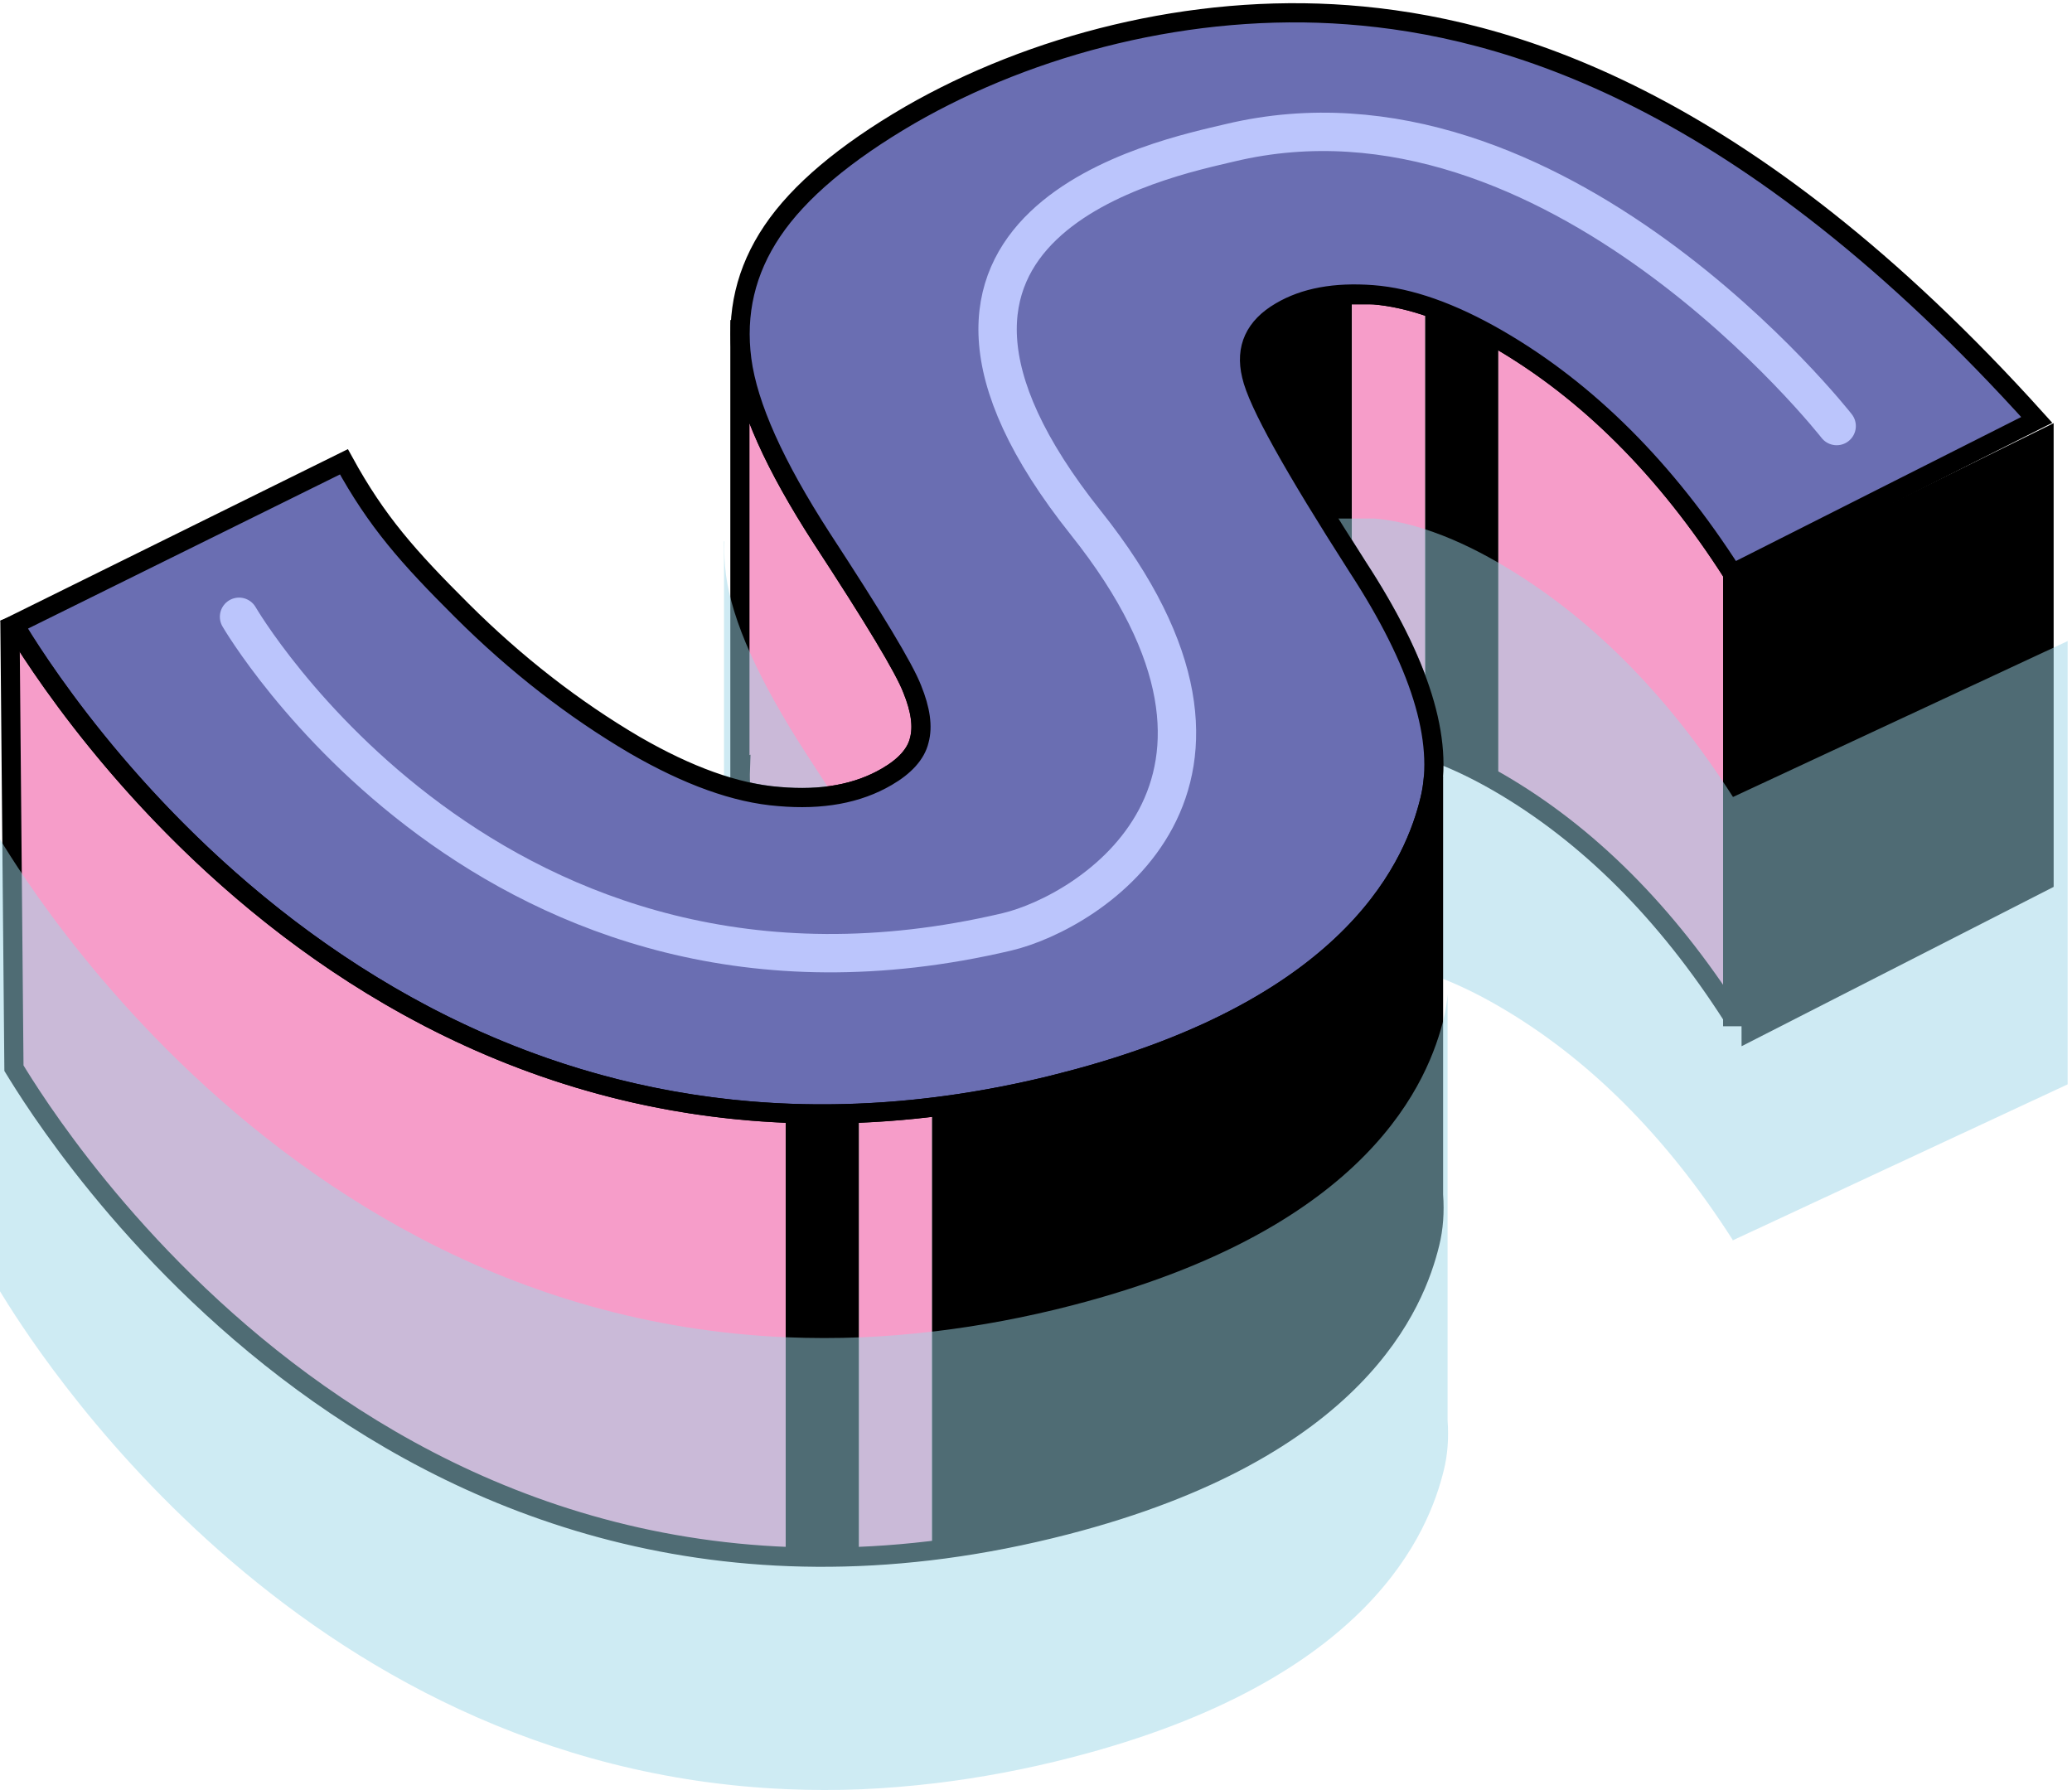 <svg width="324" height="280" viewBox="0 0 324 280" fill="none" xmlns="http://www.w3.org/2000/svg">
<path d="M234.32 53.029C234.32 53.029 234.3 53.019 234.29 53.009V122.329C234.29 122.329 234.31 122.339 234.32 122.349C248.34 130.459 260.59 142.709 271.02 159.009V89.689C260.6 73.389 248.34 61.149 234.32 53.029Z" fill="#F69DC9"/>
<path d="M208.96 46.129C205.64 46.449 202.77 47.309 200.34 48.749C196.3 51.109 194.76 54.429 195.79 58.709C196.71 62.849 201.97 72.309 211.41 87.149V46.129H208.96Z" fill="black"/>
<path d="M211.41 46.129V87.149C211.73 87.649 212.04 88.139 212.37 88.659C217.57 96.629 221.04 103.789 222.85 110.159V47.809C220.11 46.919 217.49 46.359 215.01 46.139H211.41V46.129Z" fill="#F69DC9"/>
<path d="M222.85 47.789V110.139C223.59 112.739 224.08 115.229 224.24 117.559C227.42 118.699 230.76 120.279 234.29 122.319V53.009C230.25 50.669 226.44 48.949 222.85 47.789Z" fill="black"/>
<path d="M321.13 66.169V138.699L272.33 163.619L272.2 90.289L321.12 66.179L321.13 66.169Z" fill="black"/>
<path d="M270.94 89.679V158.999H270.95C260.52 142.699 248.27 130.449 234.25 122.339C230.71 120.299 227.36 118.719 224.17 117.569C223.6 109.519 219.62 99.869 212.3 88.649C202.24 72.929 196.66 62.979 195.71 58.699C194.68 54.419 196.22 51.099 200.26 48.739C202.69 47.299 205.56 46.439 208.88 46.119H214.93C220.66 46.619 227.09 48.879 234.24 53.019C248.26 61.139 260.52 73.379 270.94 89.679ZM270.94 89.679L271.04 89.629" stroke="black" stroke-width="3" stroke-miterlimit="10"/>
<path d="M115.83 123.569C117.88 124.079 119.88 124.419 121.81 124.569C128.56 125.159 134.14 124.129 138.69 121.469C141.48 119.849 143.24 117.929 143.75 115.789C144.34 113.649 143.97 110.999 142.65 107.749C141.4 104.499 136.63 96.609 128.49 84.149C121.15 72.789 116.97 63.499 116.01 56.269C115.78 54.489 115.7 52.749 115.77 51.029L115.7 51.059V120.379L115.77 120.349C115.73 121.409 115.77 122.479 115.83 123.569Z" fill="#F69DC9"/>
<path d="M115.83 123.569C117.88 124.079 119.88 124.419 121.81 124.569C128.56 125.159 134.14 124.129 138.69 121.469C141.48 119.849 143.24 117.929 143.75 115.789C144.34 113.649 143.97 110.999 142.65 107.749C141.4 104.499 136.63 96.609 128.49 84.149C121.15 72.789 116.97 63.499 116.01 56.269C115.78 54.489 115.7 52.749 115.77 51.029L115.7 51.059V120.379L115.77 120.349C115.73 121.409 115.77 122.479 115.83 123.569Z" stroke="black" stroke-width="3" stroke-miterlimit="10"/>
<path opacity="0.5" d="M113.34 157.189C115.39 157.699 117.39 158.049 119.32 158.189C126.07 158.779 131.65 157.749 136.2 155.089C138.99 153.469 140.75 151.549 141.26 149.409C141.85 147.269 141.48 144.619 140.16 141.369C138.91 138.119 134.14 130.229 126 117.769C118.66 106.409 114.48 97.119 113.52 89.889C113.29 88.109 113.21 86.369 113.28 84.649L113.21 84.689V154.009L113.28 153.969C113.24 155.029 113.28 156.099 113.34 157.189Z" fill="#9ED7E8"/>
<path opacity="0.5" d="M323.32 100.259L270.99 124.639C260.57 108.349 248.32 96.119 234.31 88.009C234.3 88.009 234.29 87.999 234.28 87.989C230.24 85.649 226.43 83.929 222.84 82.769C220.1 81.879 217.48 81.319 215 81.099H208.95C205.63 81.419 202.76 82.279 200.33 83.719C196.29 86.079 194.75 89.399 195.78 93.679C196.7 97.819 201.96 107.279 211.4 122.119C211.72 122.619 212.03 123.109 212.36 123.629C217.56 131.599 221.03 138.759 222.84 145.129C223.58 147.729 224.07 150.219 224.23 152.549C227.41 153.689 230.75 155.269 234.28 157.309C234.29 157.309 234.3 157.319 234.31 157.329C248.29 165.419 260.52 177.629 270.93 193.879V193.989L270.99 193.959C270.99 193.959 271 193.979 271.01 193.989V193.949L323.32 169.579V100.259Z" fill="#9ED7E8"/>
<path d="M166.61 169.189C62.38 196.129 7.46 106.349 2.18 97.719L53.78 72.219C58.92 81.589 63.82 87.099 72.26 95.509C80.7 103.919 89.73 110.919 99.27 116.529C107.56 121.319 115.05 124.049 121.8 124.569C128.55 125.159 134.13 124.129 138.68 121.469C141.47 119.849 143.23 117.929 143.74 115.789C144.33 113.649 143.96 110.999 142.64 107.749C141.39 104.499 136.62 96.609 128.48 84.149C121.14 72.789 116.96 63.499 116 56.269C115.05 49.039 116.59 42.329 120.77 36.129C124.95 29.929 132.14 23.889 142.27 17.989C161.35 6.999 186.22 0.469 210.73 2.309C235.17 4.149 272.55 14.669 318.49 65.669L270.92 89.679C260.5 73.379 248.24 61.139 234.22 53.019C226.95 48.819 220.42 46.529 214.63 46.089C208.76 45.649 203.99 46.529 200.25 48.739C196.21 51.099 194.67 54.419 195.7 58.699C196.65 62.979 202.23 72.929 212.28 88.639C222.04 103.609 225.86 115.779 223.58 125.079C221.31 134.449 212.45 157.329 166.59 169.179L166.61 169.189Z" fill="#6A6EB2"/>
<path d="M287.2 66.629C287.2 66.629 243.08 10.199 192.34 22.329C182.09 24.779 132.25 34.659 169.8 81.779C202.54 122.869 170.35 142.699 157.43 145.739C76.98 164.699 37.38 96.459 37.38 96.459" stroke="#BBC5FC" stroke-width="6" stroke-miterlimit="10" stroke-linecap="round"/>
<path d="M67.08 159.129L66.38 158.759C58.8 154.779 51.89 150.269 45.64 145.559L45.28 145.289C19.15 125.439 4.77 101.959 2.18 97.729V167.049C6.69 174.409 46.98 240.219 122.86 243.399V174.089C101.43 173.189 82.83 167.309 67.08 159.139V159.129Z" fill="#F69DC9"/>
<path d="M134.3 243.399C138.03 243.249 141.85 242.919 145.74 242.449V173.139C141.85 173.609 138.04 173.919 134.3 174.079V243.399Z" fill="#F69DC9"/>
<path d="M134.3 243.399V174.079C130.4 174.239 126.59 174.229 122.86 174.079V243.389C126.59 243.549 130.4 243.559 134.3 243.399Z" fill="black"/>
<path d="M166.61 238.499C212.46 226.649 221.32 203.759 223.6 194.399C224.17 192.069 224.36 189.549 224.16 186.849V121.509C224.06 122.739 223.88 123.939 223.6 125.079C221.33 134.449 212.47 157.329 166.61 169.179C159.42 171.039 152.46 172.329 145.74 173.139V242.449C152.46 241.639 159.41 240.349 166.61 238.489V238.499Z" fill="black"/>
<path d="M224.16 121.509C224.06 122.739 223.88 123.939 223.6 125.079C221.33 134.449 212.47 157.329 166.61 169.179C125.91 179.699 92.72 172.419 67.08 159.129L66.38 158.759C58.8 154.779 51.89 150.269 45.64 145.559L45.28 145.289C19.15 125.439 4.86 101.999 2.28 97.769L1.56 98.059L2.18 167.049C7.49 175.719 62.4 265.439 166.61 238.509C212.46 226.659 221.32 203.769 223.6 194.409C224.17 192.079 224.36 189.559 224.16 186.859V121.519V121.509Z" stroke="black" stroke-width="3" stroke-miterlimit="10"/>
<path d="M166.61 169.189C62.38 196.129 7.46 106.349 2.18 97.719L53.78 72.219C58.92 81.589 63.82 87.099 72.26 95.509C80.7 103.919 89.73 110.919 99.27 116.529C107.56 121.319 115.05 124.049 121.8 124.569C128.55 125.159 134.13 124.129 138.68 121.469C141.47 119.849 143.23 117.929 143.74 115.789C144.33 113.649 143.96 110.999 142.64 107.749C141.39 104.499 136.62 96.609 128.48 84.149C121.14 72.789 116.96 63.499 116 56.269C115.05 49.039 116.59 42.329 120.77 36.129C124.95 29.929 132.14 23.889 142.27 17.989C161.35 6.999 186.22 0.469 210.73 2.309C235.17 4.149 272.55 14.669 318.49 65.669L270.92 89.679C260.5 73.379 248.24 61.139 234.22 53.019C226.95 48.819 220.42 46.529 214.63 46.089C208.76 45.649 203.99 46.529 200.25 48.739C196.21 51.099 194.67 54.419 195.7 58.699C196.65 62.979 202.23 72.929 212.28 88.639C222.04 103.609 225.86 115.779 223.58 125.079C221.31 134.449 212.45 157.329 166.59 169.179L166.61 169.189Z" stroke="black" stroke-width="3" stroke-miterlimit="10"/>
<g opacity="0.5">
<path d="M226.36 155.519C226.26 156.779 226.07 157.989 225.79 159.159C223.47 168.709 214.44 192.049 167.67 204.139C160.34 206.039 153.24 207.349 146.39 208.179C142.42 208.659 138.53 208.979 134.73 209.139C130.75 209.299 126.87 209.289 123.07 209.139C101.21 208.229 82.24 202.219 66.18 193.889L65.47 193.509C57.74 189.449 50.69 184.849 44.32 180.039L43.95 179.759C17.3 159.519 2.63 135.569 0 131.259V201.949C4.6 209.449 45.69 276.569 123.07 279.809C126.87 279.969 130.76 279.989 134.73 279.819C138.53 279.659 142.43 279.329 146.39 278.859C153.25 278.029 160.34 276.719 167.67 274.819C214.43 262.739 223.47 239.389 225.79 229.839C226.37 227.459 226.56 224.889 226.36 222.139V155.499V155.519Z" fill="#9ED7E8"/>
</g>
</svg>
